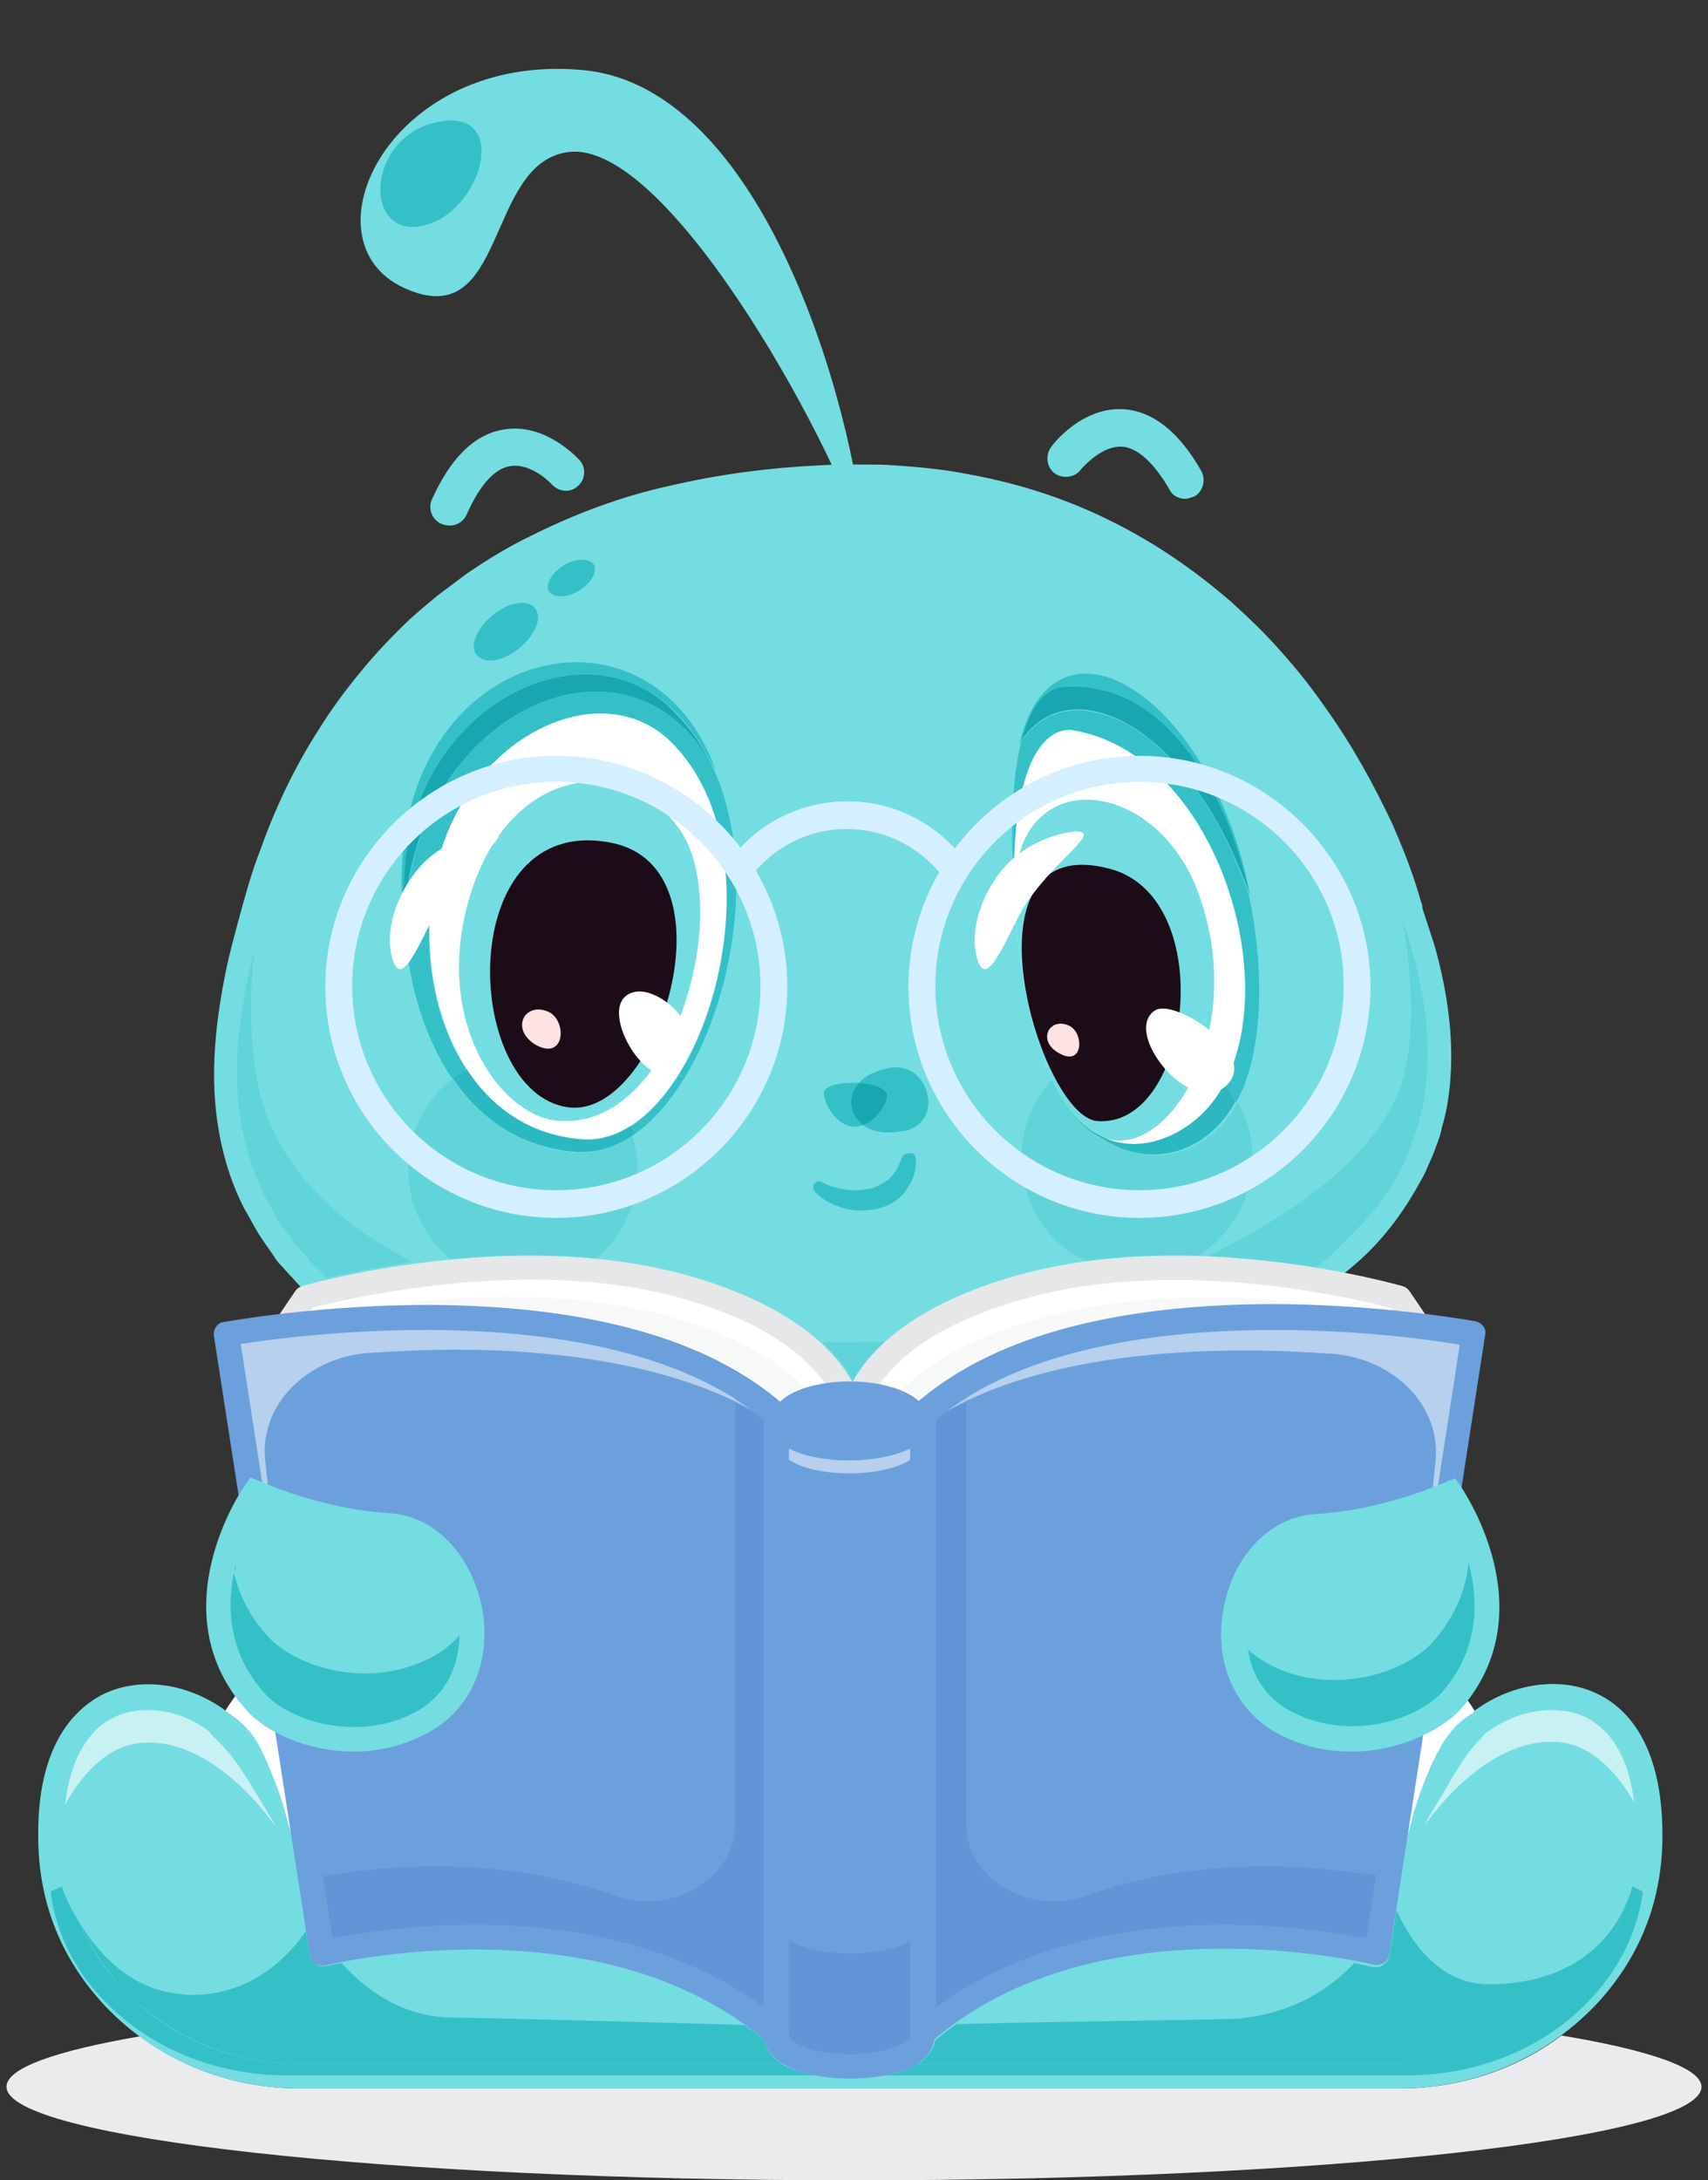 <?xml version="1.0" encoding="utf-8"?>
<!-- Generator: Adobe Illustrator 23.0.2, SVG Export Plug-In . SVG Version: 6.00 Build 0)  -->
<svg version="1.1" id="Layer_1" xmlns="http://www.w3.org/2000/svg" xmlns:xlink="http://www.w3.org/1999/xlink" x="0px" y="0px"
	 viewBox="0 0 210 268" style="enable-background:new 0 0 210 268;" xml:space="preserve">
<rect x="0" y="0" width="210" height="268" fill="#333333" stroke="none"/>
<style type="text/css">
	.st0{fill:#EAEBEC;}
	.st1{fill:#FCCACA;}
	.st2{fill:#390075;}
	.st3{fill:#FFFFFF;}
	.st4{fill:#74DDE2;}
	.st5{fill:#C7F1F3;}
	.st6{fill:#35C0C8;}
	.st7{fill:#61D4DA;}
	.st8{fill:#2CB8C1;}
	.st9{fill:#149FAB;}
	.st10{fill:#1C0C18;}
	.st11{fill:#18A6B1;}
	.st12{fill:#FFE3E3;}
	.st13{fill:#F7F8F8;}
	.st14{fill:#E6E7E8;}
	.st15{fill:#6CA0DC;}
	.st16{fill:#B6D0EE;}
	.st17{fill:#6195D7;}
	.st18{fill:#A3C2E8;}
	.st19{fill:#B0CAEB;}
	.st20{fill:#318BC3;}
	.st21{fill:#D4EFFF;}
</style>
<g>
	<path class="st0" d="M192,250.2c-5.6,4.2-12.6,6.5-19.8,6.5H36.8c-7.2,0-14.1-2.3-19.6-6.4c-10.4,1.8-16.4,3.9-16.4,6.2
		c0,6.3,46.6,11.5,104.2,11.5c57.5,0,104.2-5.1,104.2-11.5C209.2,254.2,202.8,252,192,250.2"/>
	<polyline class="st1" points="39.9,188.9 39.9,189 39.9,189 39.9,188.9 	"/>
	<polyline class="st2" points="40,189.2 39.8,189.2 39.6,189 39.7,188.8 39.9,188.9 39.9,188.8 39.9,188.9 40,188.9 40.1,188.9 
		40,188.9 40.1,189 40,189.2 	"/>
	<path class="st3" d="M61.1,214.2c0,0-21.1-24.2-33.6-3.6v23.5h155.9l-1.9-23.5c-12.5-20.6-33.6,3.6-33.6,3.6H61.1"/>
	<path class="st3" d="M30.5,208c-1,1-1.9,2-2.5,2.8c0.1,0.3,0.2,0.6,0.1,0.9c2.1,2.2,5.1,5.7,6.9,9.9c0,0,0-0.4,0-1l-1.5-9.7
		c-0.6-0.4-1.2-0.9-1.7-1.4c-0.2-0.2-0.3-0.3-0.5-0.5C31,208.7,30.7,208.4,30.5,208"/>
	<path class="st3" d="M178.8,208.5c-0.2,0.2-0.3,0.4-0.5,0.6c-0.1,0.1-0.2,0.2-0.3,0.4c-0.7,0.7-1.6,1.4-2.6,2l-1.6,10.1
		c1.9-4.2,4.8-7.6,6.9-9.8c0-0.3,0-0.5,0.1-0.8C180.3,210.2,179.6,209.3,178.8,208.5"/>
	<path class="st4" d="M202.7,225.7c0,8.5-3.3,14.8-7.4,19.3c-5.9,6.6-14.4,10.2-23.2,10.2H36.8c-8.8,0-17.4-3.6-23.3-10.2
		c-4.1-4.5-7.3-10.8-7.4-19.3c-0.1-22.7,19.2-19.3,24.5-9.9c2.4,4.3,5.4,11.6,5.4,11.6h136.8c0,0,3-7.3,5.4-11.6
		C183.5,206.5,202.9,203.1,202.7,225.7"/>
	<path class="st5" d="M18.2,210.2c-1.6,0-3.1,0.3-4.4,1c-3.3,1.7-5.3,5.4-5.9,10.8c1.3-2.4,4.3-7,8.9-7.7c0.5-0.1,1.1-0.1,1.6-0.1
		c5.8,0,11.6,4.9,15.4,10.2c0,0-2.5-7-6.4-11.6c-0.3,0.2-0.5,0.3-0.8,0.3c-0.3,0-0.6-0.1-0.9-0.3C23.3,211,20.7,210.2,18.2,210.2"/>
	<path class="st5" d="M190.7,210.2c-2.6,0-5.3,0.9-7.7,2.6c-0.3,0.2-0.6,0.3-0.9,0.3c-0.2,0-0.5-0.1-0.7-0.2
		c-3.7,4.7-6.2,11.4-6.2,11.4c3.8-5.3,9.6-10.2,15.4-10.2c0.5,0,1.1,0,1.6,0.1c4.4,0.7,7.3,4.9,8.7,7.3c-0.6-5.2-2.6-8.7-5.9-10.4
		C193.8,210.5,192.3,210.2,190.7,210.2"/>
	<path class="st4" d="M28,210.5c1.4,0.9,2.7,2.1,3.6,3.6c0.2,0.4,0.5,0.8,0.6,1.1c0.2,0.4,0.3,0.7,0.5,1.1c0.3,0.7,0.6,1.4,0.9,2.2
		c0.6,1.4,1.1,2.9,1.5,4.4c0.4,1.5,0.9,3,1.2,4.5c0,0.1-0.1,0.2-0.2,0.3c-0.1,0-0.2,0-0.2-0.1c-1.7-2.6-3.2-5.2-4.8-7.8
		c-0.4-0.7-0.8-1.3-1.2-1.9c-0.2-0.3-0.4-0.6-0.6-0.9c-0.2-0.3-0.4-0.6-0.6-0.8c-0.8-1.1-1.7-2-2.7-3l0,0c-0.6-0.6-0.6-1.6,0-2.2
		C26.5,210.2,27.4,210.2,28,210.5z"/>
	<path class="st4" d="M172.1,256.7H36.8c-9.4,0-18.3-3.9-24.4-10.7c-5.1-5.7-7.7-12.5-7.7-20.3c-0.1-10.9,4.2-15.4,7.7-17.3
		c4.4-2.3,10.3-1.7,15.1,1.7c0.7,0.5,0.9,1.4,0.4,2.1c-0.5,0.7-1.4,0.9-2.1,0.4c-3.8-2.7-8.5-3.3-11.9-1.5c-4,2.1-6.1,7.1-6.1,14.5
		c0,7,2.4,13.2,7,18.3c5.5,6.1,13.6,9.7,22.1,9.7h135.3c8.5,0,16.6-3.5,22.1-9.7c4.6-5.1,6.9-11.2,7-18.3c0-7.4-2.1-12.5-6.1-14.6
		c-3.5-1.8-8.2-1.1-12,1.6c-0.7,0.5-1.6,0.3-2.1-0.3c-0.5-0.7-0.3-1.6,0.3-2.1c4.7-3.4,10.7-4.2,15.2-1.9c3.6,1.8,7.8,6.3,7.8,17.3
		c0,7.8-2.6,14.6-7.7,20.3C190.4,252.8,181.5,256.7,172.1,256.7"/>
	<path class="st4" d="M172.7,227.3c0.3-1.5,0.7-2.9,1.1-4.4c0.4-1.4,0.9-2.9,1.5-4.3c0.3-0.7,0.5-1.4,0.9-2.1c0.2-0.3,0.3-0.7,0.5-1
		c0.1-0.2,0.2-0.3,0.3-0.5c0.1-0.2,0.2-0.4,0.3-0.6c0.9-1.5,2-2.7,3.4-3.6c0.7-0.5,1.7-0.3,2.1,0.4c0.4,0.6,0.3,1.4-0.2,1.9l0,0
		c-0.9,1-1.8,1.9-2.5,3c-0.1,0.1-0.2,0.3-0.3,0.4l-0.3,0.5c-0.2,0.3-0.4,0.6-0.6,0.9l-1.1,1.9c-1.5,2.5-3,5.1-4.7,7.6
		c-0.1,0.1-0.2,0.1-0.3,0.1L172.7,227.3z"/>
	<path class="st6" d="M10,236.7c1.1,2.6,2.7,5,4.7,7.3c5.5,6.1,13.6,9.7,22.1,9.7h59.4c-1.2-0.7-2-1.7-2.2-2.9
		c-0.8-0.7-1.6-1.3-2.5-1.9c-13.7-0.4-33.4-0.9-35.7-0.9c-6.4,0-10.9-3.5-13.8-6.7c-1.2,0.2-2,0.4-2,0.4c-0.1,0-0.3,0-0.4,0
		c-0.3,0-0.6-0.1-0.8-0.3c-0.4-0.2-0.6-0.6-0.7-1l-0.5-3c-1.8,2.6-6.3,7.8-13.9,7.8c-0.5,0-1,0-1.5-0.1
		C16.2,244.6,12.3,240.3,10,236.7 M199.9,234.1c-1.5,3.5-5.8,9.8-16.9,9.8c-6.6,0-10.1-6.4-11.3-9.1l-0.9,5.7
		c-0.1,0.4-0.3,0.8-0.7,1c-0.3,0.2-0.5,0.3-0.8,0.3c-0.1,0-0.3,0-0.4,0c-0.1,0-0.9-0.2-2.4-0.5c-2.9,3.1-7.4,6.1-14,6.8
		c-2,0.2-19.6,0.3-34.9,0.7c-0.9,0.6-1.8,1.3-2.6,2c-0.2,1.2-1.1,2.2-2.2,2.9h59.4c8.5,0,16.6-3.5,22.1-9.7
		C196.9,241,198.8,237.7,199.9,234.1"/>
	<path class="st6" d="M7.6,231.9c0,0-0.5,0.2-1.4,0.6c0.8,5.8,3.5,10.3,6.8,13.6c5.6,5.8,13.8,9,22.2,9h64.9c-1.5-0.3-2.9-0.8-4-1.4
		H36.8c-8.5,0-16.6-3.5-22.1-9.7c-2-2.2-3.6-4.6-4.7-7.3C8.3,234.1,7.6,231.9,7.6,231.9 M200.7,231.9c0,0-0.2,0.9-0.8,2.2
		c-1.1,3.6-3,6.9-5.7,9.9c-5.5,6.1-13.6,9.7-22.1,9.7h-59.4c-1.1,0.7-2.5,1.2-4,1.4H173c8.5,0,16.6-3.2,22.2-9
		c3.3-3.4,6-7.8,6.8-13.6C201.2,232.1,200.7,231.9,200.7,231.9"/>
	<path class="st4" d="M74.1,172.6c0,0-41.6-5.6-45.2-32.4c-3.6-26.8,11.5-80.8,74.8-82c63.4-1.2,77.6,66.8,71.2,84
		c-6.4,17.2-38.8,27.2-38.8,27.2S119.7,178.6,74.1,172.6"/>
	<path class="st7" d="M108.8,164.9c-2,0.1-4.2,0.1-6.4,0.1c-0.4,0-0.9,0-1.3,0c1.8,1.7,3,3.3,3.8,4.7
		C105.6,168.3,106.9,166.6,108.8,164.9 M31.4,115.5c-0.4,1.5-0.8,3-1,4.5c-1,4.9-1.5,9.7-1.2,14.3c0.3,4.6,1.5,9,3.4,12.8
		c0.5,0.9,1,1.9,1.5,2.8c0.6,0.9,1.2,1.7,1.8,2.5c0.3,0.4,0.6,0.8,1,1.2c0.3,0.4,0.7,0.8,1,1.1c0.3,0.4,0.6,0.8,1,1.1
		c0.4,0.4,0.7,0.7,1.1,1.1c0.1,0.1,0.2,0.2,0.2,0.2c2.4-0.6,6-1.3,10.5-2c-9.2-4.7-17.7-12.2-19.3-23.5
		C30.7,127.1,30.7,121.5,31.4,115.5 M172.3,112.3c1.7,9.2,1.5,17.1-0.2,21.5c-3.4,9.1-14.4,16.1-23.6,20.6c5,0.2,9.5,0.8,13.3,1.4
		c0.9-0.7,1.9-1.5,2.7-2.4c0.4-0.3,0.7-0.7,1.1-1c0.3-0.4,0.7-0.7,1-1.1c0.4-0.4,0.7-0.7,1.1-1.1c0.3-0.4,0.6-0.8,1-1.2
		c0.3-0.4,0.7-0.8,1-1.2c0.3-0.4,0.6-0.9,0.9-1.3c0.6-0.9,1.1-1.8,1.6-2.7c0.3-0.5,0.5-1,0.7-1.5c0.2-0.5,0.4-1,0.6-1.5
		c0.3-1,0.8-2,1-3.1c0.6-2.1,0.9-4.4,1-6.7c0.2-4.6-0.5-9.4-1.9-14.2c-0.3-1.2-0.7-2.4-1.1-3.6L172.3,112.3"/>
	<path class="st4" d="M82.7,172.3c0,0-1.5,0.2-4.4,0.4c-2.9,0.1-7.1,0.1-12.4-0.7c-5.3-0.8-11.7-2.6-18.3-6.1
		c-3.2-1.9-6.7-4-9.7-6.9c-0.4-0.3-0.8-0.7-1.1-1c-0.4-0.4-0.7-0.8-1.1-1.2c-0.4-0.4-0.7-0.8-1.1-1.2c-0.4-0.4-0.7-0.8-1-1.3
		c-0.6-0.9-1.3-1.8-1.9-2.8c-0.6-1-1.1-2-1.7-3c-2.1-4.1-3.3-8.9-3.6-13.8c-0.3-4.9,0.3-10,1.3-15c0.5-2.5,1.2-5,1.9-7.6
		c0.7-2.5,1.4-5.1,2.4-7.6c1.8-5.1,4.2-10.2,7.3-15c1.5-2.4,3.2-4.7,5.1-7c1.8-2.2,3.9-4.4,6-6.4c1.1-1,2.2-1.9,3.4-2.9
		c1.2-0.9,2.4-1.8,3.6-2.7c2.5-1.7,5.1-3.3,7.8-4.6c5.4-2.7,11.2-4.9,17.2-6.2c6-1.4,12.1-2.2,18.3-2.5l2.3-0.1l0.6,0
		c0.1,0,0.2,0,0.3,0l0.3,0l1.1,0c0.5,0,1,0,1.5,0c1,0,2,0,3.1,0.1c3.1,0.2,6.2,0.5,9.2,1.1c6.1,1.1,12,3,17.4,5.7
		c5.5,2.7,10.4,6.1,14.9,10c2.2,2,4.3,4,6.2,6.2c1.9,2.1,3.7,4.4,5.3,6.7c3.3,4.6,6,9.5,8.3,14.4c1.1,2.5,2.1,5,2.9,7.5
		c0.2,0.6,0.4,1.3,0.6,2c0.1,0.2,0.2,0.6,0.2,0.9l0.3,0.9c0.4,1.2,0.8,2.5,1.2,3.7c1.4,5,2.2,10.1,2,15c-0.1,2.5-0.4,4.9-1.1,7.2
		c-0.2,1.2-0.7,2.3-1.1,3.4c-0.2,0.5-0.5,1.1-0.7,1.6c-0.2,0.5-0.5,1.1-0.8,1.6c-2.2,4.1-5,7.7-8.2,10.4c-1.6,1.4-3.3,2.6-4.9,3.7
		c-1.7,1-3.3,2.1-5,2.9c-6.7,3.5-12.9,5.4-18,6.8c-1.3,0.3-2.5,0.6-3.7,0.9c-1.2,0.2-2.3,0.5-3.3,0.7c-1,0.2-1.9,0.4-2.8,0.6
		c-0.9,0.1-1.7,0.3-2.4,0.4c-2.8,0.5-4.3,0.7-4.3,0.7s1.5-0.3,4.3-1c0.7-0.2,1.5-0.3,2.3-0.5c0.8-0.2,1.8-0.5,2.8-0.7
		c1-0.3,2.1-0.6,3.2-0.9c1.1-0.4,2.3-0.7,3.6-1.1c5-1.6,11.1-3.8,17.3-7.5c1.6-0.9,3.1-2,4.7-3c1.5-1.2,3.1-2.3,4.5-3.8
		c0.4-0.3,0.7-0.7,1.1-1c0.3-0.4,0.7-0.7,1-1.1c0.4-0.4,0.7-0.7,1.1-1.1c0.3-0.4,0.6-0.8,1-1.2c0.3-0.4,0.7-0.8,1-1.2
		c0.3-0.4,0.6-0.9,0.9-1.3c0.6-0.9,1.1-1.8,1.6-2.7c0.3-0.5,0.5-1,0.7-1.5c0.2-0.5,0.4-1,0.6-1.5c0.3-1,0.8-2,1-3.1
		c0.6-2.1,0.9-4.4,1-6.7c0.2-4.6-0.5-9.4-1.9-14.2c-0.3-1.2-0.7-2.4-1.1-3.6l-0.3-1c-0.1-0.4-0.2-0.6-0.3-1
		c-0.1-0.6-0.3-1.2-0.5-1.8c-0.8-2.4-1.7-4.8-2.8-7.2c-2.2-4.8-4.8-9.5-8-14c-1.6-2.2-3.3-4.4-5.2-6.5c-1.8-2.1-3.9-4.1-6-6
		c-4.3-3.7-9-7.1-14.3-9.6c-5.2-2.5-10.9-4.4-16.7-5.4c-2.9-0.5-5.9-0.9-8.8-1c-1-0.1-2-0.1-3.1-0.1c-0.5,0-1,0-1.5,0l-1.1,0l-0.3,0
		l-0.2,0l-0.6,0l-2.3,0.1c-6,0.3-12,1.1-17.8,2.4c-5.8,1.3-11.4,3.4-16.6,6c-2.6,1.3-5.1,2.8-7.5,4.5c-1.2,0.8-2.3,1.7-3.5,2.6
		c-1.1,0.9-2.2,1.8-3.2,2.8c-2.1,1.9-4,4-5.8,6.1c-1.8,2.2-3.4,4.4-4.9,6.7c-2.9,4.6-5.2,9.5-7,14.5c-0.9,2.5-1.6,5-2.3,7.5
		c-0.7,2.5-1.3,5-1.8,7.4c-1,4.9-1.5,9.7-1.2,14.3c0.3,4.6,1.5,9,3.4,12.8c0.5,0.9,1,1.9,1.5,2.8c0.6,0.9,1.2,1.7,1.8,2.5
		c0.3,0.4,0.6,0.8,1,1.2c0.3,0.4,0.7,0.8,1,1.1c0.3,0.4,0.6,0.8,1,1.1c0.4,0.4,0.7,0.7,1.1,1.1c2.8,2.9,5.9,5.1,8.9,7.1
		c6.2,3.7,12.3,5.8,17.5,6.8c5.2,1.1,9.3,1.4,12.2,1.4C81.2,172.4,82.7,172.3,82.7,172.3"/>
	<path class="st7" d="M55.6,132.6c-3.4,2.7-5.5,6.8-5.4,11.4c0.1,4.4,2.1,8.2,5.2,10.8c3-0.3,6.3-0.5,9.7-0.5c2.7,0,5.4,0.1,8.2,0.4
		c3.2-2.7,5.2-6.7,5.1-11.2c0-1.4-0.3-2.8-0.7-4c-2,1.4-4.2,2.2-6.4,2.2c-0.2,0-0.5,0-0.7,0C64.2,141.1,59.1,137.6,55.6,132.6"/>
	<path class="st7" d="M129.4,132.6c-2.4,2.6-3.9,6.1-3.8,10c0.1,5.4,3.2,10.1,7.8,12.4c3.8-0.5,7.6-0.7,11.2-0.7c0.9,0,1.9,0,2.8,0
		c4-2.6,6.7-7.1,6.6-12.2c0-2.4-0.7-4.7-1.8-6.6c-2.3,4.2-6.1,6.5-10.1,6.5c-2.3,0-4.7-0.8-6.9-2.4c-0.2-0.1-0.5-0.3-0.7-0.4
		c-1-0.7-1.9-1.6-2.7-2.7c0-0.1-0.1-0.1-0.1-0.2C130.7,135.3,130,134.1,129.4,132.6"/>
	<path class="st6" d="M64.2,74.1c-1.1,0-2.4,0.5-3.6,1.5c-2,1.6-2.9,3.8-2,4.9c0.4,0.4,0.9,0.7,1.6,0.7c1.1,0,2.4-0.5,3.6-1.5
		c2-1.6,2.9-3.8,2-4.9C65.4,74.3,64.9,74.1,64.2,74.1"/>
	<path class="st6" d="M71.6,68.8c-0.7,0-1.5,0.2-2.3,0.7c-1.5,0.9-2.3,2.4-1.8,3.2c0.3,0.4,0.8,0.6,1.4,0.6c0.7,0,1.5-0.2,2.3-0.7
		c1.5-0.9,2.3-2.4,1.8-3.2C72.7,69,72.2,68.8,71.6,68.8"/>
	<path class="st6" d="M110.3,131.2c-0.2,0-0.3,0-0.5,0c-2,0.3-3.4,1-4.2,1.9c1.8,0.1,3.5,0.7,3.5,1.6c0,1-1.3,3-3,3.6
		c0.8,0.6,1.8,0.9,3.2,0.9c0.6,0,1.3-0.1,2-0.2C116,137.9,114.3,131.2,110.3,131.2"/>
	<path class="st6" d="M73.3,85C62,85,49.7,96.8,49.8,114.6c0,0,0,0,0,0c0.5,6.7,2.5,13.1,5.8,18c0.6-0.4,1.1-0.8,1.7-1.2
		c-4.1-6.3-5.5-15.1-3.9-23.4c2.2-12.4,11.9-20.2,20.4-20.2c3.1,0,6.1,1.1,8.6,3.4c12.6,12.2,6.3,40.2-4.9,47.3
		c0.1,0.3,0.3,0.7,0.4,1c10.5-7.3,16.9-31.3,9.3-46.1C83.7,87.5,78.6,85,73.3,85"/>
	<path class="st8" d="M57.4,131.4c-0.6,0.3-1.2,0.7-1.7,1.2c3.5,5.1,8.5,8.5,15.2,9c0.2,0,0.5,0,0.7,0c2.2,0,4.4-0.8,6.4-2.2
		c-0.1-0.3-0.2-0.7-0.4-1c-1.7,1.1-3.5,1.7-5.3,1.7c-0.2,0-0.4,0-0.6,0C65.3,139.6,60.5,136.3,57.4,131.4"/>
	<path class="st3" d="M82.4,91.1c-8.9-8.6-25.9-0.1-29,16.8c-2.7,14.7,3.7,31.1,18.2,32.1C86,141.1,97.1,105.4,82.4,91.1"/>
	<path class="st4" d="M72.9,96.1c-6.1,0-12.6,4.7-15.4,15c-4,14.9,4.1,25.7,10.6,26.6c0.5,0.1,1,0.1,1.5,0.1
		c13.5,0,20.4-25.8,14.2-35.5C81.1,98.2,77.1,96.1,72.9,96.1"/>
	<path class="st6" d="M132.5,87.3c-2.8,0-5.2,1.3-6.9,3.8c-1.2,4.6-1.4,11-0.9,17.8c-0.2-10.1,1.7-18.9,6.8-19.1
		c17.3,2.4,26.4,29.6,19,43.5c0.6,0.7,1.1,1.4,1.5,2.2c0.3-0.6,0.6-1.2,0.9-1.9c2.4-6,2.5-15.1,0.6-23.8
		C148.1,94.5,139.2,87.3,132.5,87.3"/>
	<path class="st8" d="M150.5,133.2c-0.5,0.9-1,1.8-1.7,2.5c-2,2.5-5.6,4.8-9.5,4.8c-1,0-2.1-0.2-3.2-0.6c-0.4-0.1-0.8-0.3-1.2-0.4
		c2.2,1.6,4.6,2.4,6.9,2.4c4,0,7.8-2.3,10.1-6.5C151.6,134.7,151.1,133.9,150.5,133.2"/>
	<path class="st3" d="M131.5,89.7c-10.3,0.4-7.8,36.4,0,46.6c5.8,7.6,14,3.7,17.4-0.6C159,123.1,149.9,92.3,131.5,89.7"/>
	<path class="st8" d="M131.6,136.5c0.8,1.1,1.7,2,2.7,2.7c0.2,0.2,0.5,0.3,0.7,0.4c-0.2-0.2-0.4-0.3-0.6-0.5
		C133.5,138.5,132.5,137.6,131.6,136.5"/>
	<path class="st9" d="M134.4,139.1c0.2,0.2,0.4,0.3,0.6,0.5c0.4,0.2,0.8,0.3,1.2,0.4C135.6,139.8,135,139.5,134.4,139.1"/>
	<path class="st4" d="M133.6,98.3c-4.3,0-8,2.9-8.7,8.8c-0.6,4.2,0.9,21.6,6.7,29.4c0.9,1.1,1.8,2,2.8,2.6c0.6,0.4,1.2,0.7,1.8,0.9
		c0.5,0.1,0.9,0.2,1.4,0.2c7.4,0,15.1-14.3,10.1-29.4C145.1,102.6,138.9,98.3,133.6,98.3"/>
	<path class="st10" d="M136.5,106.8c13.4,3.6,10,31.9-1.6,31C127.7,137.2,117.5,101.7,136.5,106.8z"/>
	<path class="st10" d="M75.2,103.6c-19.4-3.9-18.5,30.6-5.4,32.5C80.9,137.7,90.6,106.7,75.2,103.6z"/>
	<path class="st3" d="M78.2,121.9c2.9-0.5,9.1,4.5,5.5,9.2C80.1,135.9,72.4,122.8,78.2,121.9z"/>
	<path class="st3" d="M142,124.2c2.4-1.6,13.1,5.4,8.7,9.3C146.4,137.4,137.9,126.9,142,124.2z"/>
	<path class="st6" d="M70.9,81.4c-11.7,0-24,11.7-21.1,33.1c-0.2-3-0.2-6.1,0.2-9.1C51.5,91.7,62.1,82.9,72,82.9
		c3.9,0,7.7,1.4,10.8,4.4c1.8,1.7,3.2,3.8,4.4,6c0.3,0.5,0.5,0.9,0.8,1.4C84.8,85.7,77.9,81.4,70.9,81.4"/>
	<path class="st11" d="M72,82.9c-9.9,0-20.5,8.8-22.1,22.5c-0.3,3-0.4,6.1-0.2,9.1c0,0,0,0,0,0C49.7,96.8,62,85,73.3,85
		c5.3,0,10.4,2.6,13.8,8.3c-1.1-2.2-2.6-4.2-4.4-6C79.7,84.3,75.9,82.9,72,82.9"/>
	<path class="st6" d="M133.5,82.8c-3.7,0-6.8,2.7-8.2,8.8c0.1-0.2,0.2-0.4,0.3-0.6c1-3.9,2.7-6.4,5.3-6.6c0.4,0,0.7,0,1.1,0
		c11.3,0,18.7,12.3,21.6,25.4c0,0.1,0,0.1,0.1,0.2C150.6,93.6,140.8,82.8,133.5,82.8"/>
	<path class="st11" d="M132,84.4c-0.4,0-0.7,0-1.1,0c-2.6,0.2-4.3,2.7-5.3,6.6c1.7-2.5,4.1-3.8,6.9-3.8c6.7,0,15.6,7.3,21.1,22.6
		C150.7,96.7,143.3,84.4,132,84.4"/>
	<path class="st12" d="M67.5,124.4c-3-1.4-4.9,2.2-1.5,4.1C69.5,130.3,69.7,125.5,67.5,124.4z"/>
	<path class="st12" d="M131.5,126.1c-2.5-1.2-4.1,1.9-1.2,3.4C133.2,131.1,133.3,127,131.5,126.1z"/>
	<path class="st6" d="M104.8,133.1c-1.8,0-3.5,0.4-3.5,1.3c0,1.2,1.5,4,3.7,4.1c0,0,0.1,0,0.1,0c0.3,0,0.7-0.1,1-0.2
		c-1.7-1.3-2-3.5-0.5-5.2C105.3,133.1,105,133.1,104.8,133.1"/>
	<path class="st11" d="M105.6,133.1c-1.5,1.7-1.2,3.9,0.5,5.2c1.7-0.6,2.9-2.5,3-3.6C109.1,133.8,107.4,133.2,105.6,133.1"/>
	<path class="st4" d="M106.3,67.5c-0.5-13.1-11.1-56.9-34.8-58.9C47.9,6.5,37,29.6,49.7,35.4c12.7,5.8,9.9-15.3,20.1-16.7
		C82.6,16.9,104.2,57.9,106.3,67.5"/>
	<path class="st6" d="M55.4,14.8c-0.3,0-0.6,0-1,0.1c-8.8,1.2-10,13-3.6,13c0.3,0,0.5,0,0.8-0.1C58.6,26.8,62.6,14.8,55.4,14.8"/>
	<path class="st4" d="M146,61.3c-0.9,0.1-1.8-0.3-2.2-1.1c-1.3-2.3-3.5-5.2-5.9-5.3c-2.2-0.1-4.3,2-5,2.8c-0.7,1-2.2,1.2-3.2,0.5
		c-1-0.7-1.2-2.2-0.5-3.2c0.1-0.2,3.7-5,8.9-4.7c3.6,0.2,6.9,2.8,9.6,7.6c0.6,1.1,0.2,2.5-0.8,3.1C146.6,61.1,146.3,61.2,146,61.3z"
		/>
	<path class="st4" d="M55.3,64.6c0.9,0,1.7-0.5,2.1-1.4c1.1-2.5,2.9-5.5,5.3-5.9c2.2-0.4,4.5,1.5,5.2,2.3c0.9,0.9,2.3,1,3.2,0.1
		c0.9-0.8,1-2.3,0.1-3.2c-0.2-0.2-4.2-4.6-9.3-3.7c-3.6,0.6-6.5,3.5-8.8,8.6c-0.5,1.1,0,2.5,1.2,3C54.6,64.5,54.9,64.6,55.3,64.6z"
		/>
	<path class="st6" d="M111.6,141.8c-0.3,0-0.6,0.2-0.7,0.5l0,0c-0.4,1-0.8,1.9-1.5,2.5c-0.1,0.2-0.3,0.3-0.5,0.4
		c-0.2,0.2-0.4,0.2-0.6,0.4c-0.4,0.2-0.8,0.4-1.3,0.5c-0.6,0.1-1.2,0.2-1.8,0.2c-0.4,0-0.8,0-1.2-0.1c-1-0.1-2-0.4-3-0.9l0,0
		c-0.1,0-0.2-0.1-0.3-0.1c-0.2,0-0.4,0.1-0.5,0.2c-0.3,0.3-0.3,0.8,0,1.1c0.9,1,2.2,1.6,3.5,2c0.7,0.2,1.5,0.3,2.2,0.3
		c0.6,0,1.2-0.1,1.9-0.2c0.7-0.2,1.4-0.4,2-0.8c0.3-0.2,0.6-0.4,0.9-0.7c0.3-0.2,0.5-0.5,0.7-0.8c0.9-1.2,1.3-2.6,1.2-3.9
		c0-0.3-0.2-0.6-0.5-0.7C111.8,141.8,111.7,141.8,111.6,141.8"/>
	<path class="st3" d="M31.7,168.2l5.9-8.7c0,0,25.1-7.3,46.3-1.4c20.7,5.7,20.9,16.4,20.9,16.4v21H36.3L31.7,168.2"/>
	<path class="st2" d="M104.8,195.8H36.3c-0.1,0-0.2-0.1-0.2-0.2l-4.6-27.3l0-0.2l5.9-8.7l0.1-0.1c0.3-0.1,25.4-7.2,46.4-1.4
		c20.6,5.7,21.1,16.2,21.1,16.6v21C105.1,195.7,105,195.8,104.8,195.8 M36.5,195.3h68.1v-20.8c0-0.1-0.5-10.6-20.7-16.2
		c-20.4-5.6-44.6,0.9-46.1,1.4l-5.8,8.6L36.5,195.3"/>
	<path class="st3" d="M104.8,174.5v21H36.3l-4.6-27.3l3.8-5.5l2.2-3.2c0,0,25.1-7.3,46.3-1.4C104.6,163.8,104.8,174.5,104.8,174.5"
		/>
	<path class="st2" d="M104.8,195.8H36.3c-0.1,0-0.2-0.1-0.2-0.2l-4.6-27.3l0-0.2l5.9-8.7l0.1-0.1c0.3-0.1,25.4-7.2,46.4-1.4
		c20.6,5.7,21.1,16.2,21.1,16.6v0v21C105.1,195.7,105,195.8,104.8,195.8 M36.5,195.3h68.1v-20.8c0-0.2-0.6-10.6-20.7-16.2
		c-20.4-5.6-44.6,0.9-46.1,1.4l-5.8,8.6L36.5,195.3"/>
	<path class="st13" d="M62.3,159.4c-5.3,0-10.4,0.4-14.7,1c1.6-0.1,3.2-0.1,4.8-0.1c0.4,0,0.8,0,1.2,0c19,0.2,33.2,4.2,42.4,11.9
		c0.7-0.6,1.7-1.2,3-1.6c-3-3.1-8.3-6.5-17.5-9C75.2,160,68.6,159.4,62.3,159.4"/>
	<path class="st3" d="M178,168.2l-5.9-8.7c0,0-25.1-7.3-46.3-1.4c-20.7,5.7-20.9,16.4-20.9,16.4v21h68.6L178,168.2"/>
	<path class="st2" d="M173.4,195.8h-68.6c-0.1,0-0.2-0.1-0.2-0.2v-21c0-0.4,0.5-10.9,21.1-16.6c21.1-5.8,46.2,1.3,46.4,1.4l0.1,0.1
		l5.9,8.7l0,0.2l-4.6,27.3C173.6,195.7,173.5,195.8,173.4,195.8 M105.1,195.3h68.1l4.5-27l-5.8-8.6c-1.6-0.4-25.7-7-46.1-1.4
		c-20.2,5.6-20.7,16.1-20.7,16.2V195.3"/>
	<path class="st3" d="M178,168.2l-4.6,27.3h-68.6v-21c0,0,0.3-10.7,20.9-16.4c21.3-5.9,46.3,1.4,46.3,1.4l2,2.9L178,168.2"/>
	<path class="st2" d="M173.4,195.8h-68.6c-0.1,0-0.2-0.1-0.2-0.2v-21c0-0.4,0.5-10.9,21.1-16.6c21.1-5.8,46.2,1.3,46.4,1.4l0.1,0.1
		l5.9,8.7l0,0.2l-4.6,27.3C173.6,195.7,173.5,195.8,173.4,195.8 M105.1,195.3h68.1l4.5-27l-5.8-8.6c-1.6-0.4-25.7-7-46.1-1.4
		c-20.2,5.6-20.7,16.1-20.7,16.2V195.3"/>
	<path class="st13" d="M148.4,159.5c-6.4,0-13.2,0.6-19.6,2.3c-9.6,2.5-15,6-18,9.1c0.9,0.4,1.7,0.8,2.2,1.3
		c9.1-7.7,23.4-11.7,42.4-11.9c0.4,0,0.8,0,1.2,0c2.2,0,4.3,0.1,6.2,0.1C158.5,159.9,153.6,159.5,148.4,159.5"/>
	<path class="st3" d="M95.4,173.8c-21.3-18.6-67.6-9.8-67.6-9.8l11.8,76.2c0,0,34.5-8.8,55.8,9.8V173.8"/>
	<path class="st2" d="M95.4,250.2l-0.1-0.1c-21-18.3-55.3-9.9-55.6-9.8l-0.2,0l-0.1-0.2L27.6,164c0-0.1,0.1-0.2,0.2-0.3
		c0.1,0,11.8-2.2,25.9-2.1c13,0.1,30.9,2.3,42,11.9l0.1,0.2V250L95.4,250.2L95.4,250.2 M58.6,237.9c0.3,0,0.6,0,1,0
		c10.2,0.1,24.6,2.2,35.7,11.6v-75.6c-20.3-17.6-63.7-10.3-67.1-9.7l11.7,75.8C41.2,239.5,48.9,237.9,58.6,237.9"/>
	<path class="st3" d="M95.4,173.8c-21.3-18.6-67.6-9.8-67.6-9.8l11.8,76.2c0,0,34.5-8.8,55.8,9.8V173.8"/>
	<path class="st2" d="M95.4,250.2l-0.1-0.1c-21-18.3-55.3-9.9-55.6-9.8l-0.2,0l-0.1-0.2L27.6,164c0-0.1,0.1-0.2,0.2-0.3
		c0.1,0,11.8-2.2,25.9-2.1c13,0.1,30.9,2.3,42,11.9l0.1,0.2V250L95.4,250.2L95.4,250.2 M58.6,237.9c0.3,0,0.6,0,1,0
		c10.2,0.1,24.6,2.2,35.7,11.6v-75.6c-20.3-17.6-63.7-10.3-67.1-9.7l11.7,75.8C41.2,239.5,48.9,237.9,58.6,237.9"/>
	<path class="st14" d="M104.8,197.1H36.3c-0.7,0-1.4-0.5-1.5-1.3l-4.6-27.3c-0.1-0.4,0-0.8,0.2-1.1l5.9-8.7c0.2-0.3,0.5-0.5,0.8-0.6
		c1-0.3,25.7-7.3,47.2-1.4c21.5,6,22,17.4,22,17.8v21.1C106.4,196.4,105.7,197.1,104.8,197.1 M37.6,194h65.7v-19.5
		c0-0.4-1-9.8-19.8-15c-18.9-5.2-41.3,0.3-45,1.2l-5.3,7.8L37.6,194"/>
	<path class="st14" d="M173.4,197.1h-68.6c-0.8,0-1.5-0.7-1.5-1.5v-21c0-0.5,0.5-11.9,22-17.9c21.4-5.9,46.1,1.1,47.2,1.4
		c0.3,0.1,0.6,0.3,0.8,0.6l5.9,8.7c0.2,0.3,0.3,0.7,0.2,1.1l-4.6,27.3C174.8,196.5,174.1,197.1,173.4,197.1 M106.4,194h65.7
		l4.3-25.4l-5.3-7.8c-3.7-1-26-6.5-45-1.2c-18.8,5.2-19.8,14.5-19.8,15V194"/>
	<path class="st15" d="M95.4,173.8V250c-21.3-18.6-55.8-9.8-55.8-9.8l-3.2-20.5l-5.9-29.8l-2.7-25.9
		C27.8,163.9,74.1,155.2,95.4,173.8"/>
	<path class="st16" d="M52.4,163.4c-10.5,0-19.4,1.2-22.8,1.8l2.9,18.7c0.2,0.1,0.4,0.1,0.6,0.2l-0.5-4.6c-0.7-6.7,5-12.6,12.7-13.2
		c3.2-0.2,6.9-0.4,10.7-0.4c11.1,0,24.1,1.4,34.5,6.4v-0.4C79.8,165.2,64.9,163.4,52.4,163.4"/>
	<path class="st17" d="M90.4,172.4v51.8c0,5.4-5.1,9.5-10.8,9.5c-1.3,0-2.6-0.2-3.9-0.7c-8-2.8-15.6-3.6-22.1-3.6
		c-5.5,0-10.3,0.6-13.9,1.2l1.2,7.7c2.9-0.6,9.5-1.7,17.7-1.7c0.3,0,0.7,0,1,0c13.8,0.2,25.6,3.7,34.4,10.2v-72.3
		c-0.3-0.3-0.7-0.6-1.1-0.8C92,173.2,91.2,172.8,90.4,172.4"/>
	<path class="st18" d="M90.4,171.9v0.4c0.8,0.4,1.6,0.8,2.4,1.2C92,173,91.2,172.5,90.4,171.9"/>
	<path class="st15" d="M113.5,173.8c21.3-18.6,67.6-9.8,67.6-9.8l-11.8,76.2c0,0-34.5-8.8-55.8,9.8V173.8"/>
	<path class="st15" d="M95.4,251.5c-0.4,0-0.7-0.1-1-0.4c-20.5-17.8-54.1-9.6-54.4-9.5c-0.4,0.1-0.9,0-1.2-0.2
		c-0.4-0.2-0.6-0.6-0.7-1l-11.8-76.2c-0.1-0.8,0.4-1.6,1.2-1.7c0.1,0,11.9-2.2,26.1-2.1c19.3,0.2,33.7,4.3,42.8,12.3
		c0.3,0.3,0.5,0.7,0.5,1.2V250c0,0.6-0.4,1.1-0.9,1.4C95.8,251.5,95.6,251.5,95.4,251.5 M58.5,236.6c0.3,0,0.7,0,1,0
		c13.8,0.2,25.6,3.7,34.4,10.2v-72.3C75.3,159,37.4,164,29.5,165.2l11.3,73.1C43.8,237.7,50.4,236.6,58.5,236.6"/>
	<path class="st15" d="M113.5,173.8V250c0,5.3-18.1,5.3-18.1,0v-76.2C95.4,179.4,113.5,179.4,113.5,173.8"/>
	<path class="st16" d="M112,178c-2,1-4.8,1.5-7.5,1.5c-2.7,0-5.5-0.5-7.5-1.5v1.4c1.7,1.2,4.6,1.7,7.5,1.7c2.9,0,5.8-0.6,7.5-1.7
		V178"/>
	<path class="st17" d="M112,238.5c-1.7,1.1-4.6,1.6-7.5,1.6c-2.9,0-5.8-0.5-7.5-1.6V250c0,1.2,3.1,2.5,7.5,2.5
		c4.4,0,7.5-1.3,7.5-2.5V238.5"/>
	<path class="st15" d="M104.5,255.5c-4.9,0-10.6-1.5-10.6-5.5v-76.2c0-0.8,0.7-1.5,1.5-1.5c0.8,0,1.5,0.7,1.5,1.5
		c0,1.3,3,2.7,7.5,2.7c4.5,0,7.5-1.4,7.5-2.7c0-0.8,0.7-1.5,1.5-1.5s1.5,0.7,1.5,1.5V250C115.1,254.1,109.3,255.5,104.5,255.5
		 M96.9,178V250c0,1.2,3.1,2.5,7.5,2.5c4.4,0,7.5-1.3,7.5-2.5V178c-2,1-4.8,1.5-7.5,1.5C101.7,179.5,99,179.1,96.9,178"/>
	<path class="st15" d="M113.8,173.9c0-2.2-4.2-4.1-9.3-4.1c-5.1,0-9.3,1.8-9.3,4.1c0,2.2,4.2,4.1,9.3,4.1
		C109.6,178,113.8,176.2,113.8,173.9"/>
	<path class="st17" d="M118.8,172.3c-0.9,0.4-1.8,0.9-2.7,1.4c-0.4,0.3-0.7,0.6-1.1,0.8v72.3c8.8-6.5,20.6-10,34.4-10.2
		c0.3,0,0.7,0,1,0c8.1,0,14.7,1.1,17.6,1.7l1.2-7.8c-3.6-0.5-8.3-1.1-13.6-1.1c-6.5,0-14.1,0.8-22.1,3.6c-1.3,0.5-2.6,0.7-3.9,0.7
		c-5.7,0-10.8-4-10.8-9.5V172.3"/>
	<path class="st16" d="M156.6,163.4c-12.5,0-27.2,1.7-37.8,8.3v0.5c10.3-4.9,23.2-6.2,34.3-6.2c3.9,0,7.5,0.2,10.7,0.4
		c7.7,0.6,13.4,6.5,12.7,13.2l-0.5,4.9c0.2-0.1,0.4-0.1,0.6-0.2l2.9-19C176,164.7,167.1,163.4,156.6,163.4"/>
	<path class="st19" d="M118.8,171.8c-0.9,0.6-1.8,1.2-2.7,1.8c0.9-0.5,1.8-0.9,2.7-1.4V171.8"/>
	<path class="st15" d="M113.5,251.5c-0.2,0-0.4,0-0.6-0.1c-0.5-0.2-0.9-0.8-0.9-1.4v-76.2c0-0.4,0.2-0.9,0.5-1.2
		c9.1-8,23.5-12.1,42.8-12.3c14.2-0.1,26,2.1,26.1,2.1c0.8,0.2,1.4,0.9,1.2,1.7l-11.8,76.2c-0.1,0.4-0.3,0.8-0.7,1
		c-0.4,0.2-0.8,0.3-1.2,0.2c-0.3-0.1-34-8.3-54.4,9.5C114.2,251.4,113.9,251.5,113.5,251.5 M115.1,174.5v72.3
		c8.8-6.5,20.6-10,34.4-10.2c8.6-0.1,15.6,1.1,18.7,1.7l11.3-73.1C171.5,164,133.7,159,115.1,174.5"/>
	<path class="st4" d="M178.3,183.5c0,0-7.5,3.5-16.4,4c-10.2,0.6-14.9,18.7-3.7,24.4c7.7,3.9,16.7,1.1,20.1-2.8
		C188.4,197.6,178.3,183.5,178.3,183.5"/>
	<path class="st4" d="M182.7,199.3c-0.4-3.6-1.6-6.7-2.7-8.9c-0.8-1.7-2.8-2.5-4.6-1.8c-3,1.1-8,2.6-13.5,2.9
		c-5.4,0.3-9.3,5.6-10,11.3c-1-7,3.4-14.9,10-15.3c8.9-0.5,16.4-4,16.4-4S183.6,190.9,182.7,199.3"/>
	<path class="st4" d="M179.4,207.7C179.4,207.7,179.4,207.7,179.4,207.7C179.4,207.7,179.4,207.7,179.4,207.7 M179.4,207.6
		C179.4,207.6,179.4,207.7,179.4,207.6C179.4,207.7,179.4,207.6,179.4,207.6 M179.4,207.6C179.4,207.6,179.4,207.6,179.4,207.6
		C179.4,207.6,179.4,207.6,179.4,207.6 M179.5,207.6C179.5,207.6,179.4,207.6,179.5,207.6C179.4,207.6,179.5,207.6,179.5,207.6
		 M179.5,207.6C179.5,207.6,179.5,207.6,179.5,207.6C179.5,207.6,179.5,207.6,179.5,207.6 M181.5,204c-0.5,1.2-1.2,2.4-2,3.5
		C180.3,206.4,181,205.2,181.5,204 M181.5,204C181.5,204,181.5,204,181.5,204C181.5,204,181.5,204,181.5,204 M181.5,204
		C181.5,204,181.5,204,181.5,204C181.5,204,181.5,204,181.5,204 M181.5,204C181.5,204,181.5,204,181.5,204
		C181.5,204,181.5,204,181.5,204 M181.5,203.9C181.5,203.9,181.5,203.9,181.5,203.9C181.5,203.9,181.5,203.9,181.5,203.9
		 M181.5,203.9C181.5,203.9,181.5,203.9,181.5,203.9C181.5,203.9,181.5,203.9,181.5,203.9 M181.5,203.9
		C181.5,203.9,181.5,203.9,181.5,203.9C181.5,203.9,181.5,203.9,181.5,203.9 M181.5,203.9C181.5,203.9,181.5,203.9,181.5,203.9
		C181.5,203.9,181.5,203.9,181.5,203.9 M181.5,203.9C181.5,203.9,181.5,203.9,181.5,203.9C181.5,203.9,181.5,203.9,181.5,203.9
		 M181.5,203.8C181.5,203.8,181.5,203.8,181.5,203.8C181.5,203.8,181.5,203.8,181.5,203.8 M181.6,203.8
		C181.6,203.8,181.6,203.8,181.6,203.8C181.6,203.8,181.6,203.8,181.6,203.8 M181.6,203.8L181.6,203.8
		C181.6,203.8,181.6,203.8,181.6,203.8 M181.6,203.7C181.6,203.7,181.6,203.7,181.6,203.7L181.6,203.7 M182.5,200.2L182.5,200.2
		L182.5,200.2 M182.6,200.1C182.6,200.1,182.6,200.1,182.6,200.1C182.6,200.1,182.6,200.1,182.6,200.1 M182.6,200.1
		C182.6,200.1,182.6,200.1,182.6,200.1C182.6,200.1,182.6,200.1,182.6,200.1 M182.6,200.1C182.6,200.1,182.6,200.1,182.6,200.1
		C182.6,200.1,182.6,200.1,182.6,200.1 M182.6,200C182.6,200,182.6,200.1,182.6,200C182.6,200.1,182.6,200,182.6,200 M182.6,200
		C182.6,200,182.6,200,182.6,200C182.6,200,182.6,200,182.6,200 M180.6,187.8c1.3,3.1,2.6,7.5,2,12.2
		C183.3,195.3,182,190.9,180.6,187.8"/>
	<path class="st4" d="M177.9,209.4c-0.7,0.7-1.6,1.4-2.6,2l0,0C176.4,210.8,177.2,210.1,177.9,209.4"/>
	<path class="st20" d="M175.3,211.4c-0.3,0.2-0.5,0.3-0.8,0.4C174.8,211.7,175.1,211.5,175.3,211.4L175.3,211.4"/>
	<path class="st6" d="M180.5,187.6C180.5,187.6,180.5,187.6,180.5,187.6c1.3,3,2.6,7.2,2.1,11.7c-0.3-2.9-1.2-5.5-2-7.5
		c-0.3,3.3-1.5,6.7-4.4,10c-2.3,2.6-7,4.7-12.1,4.7c-2.6,0-5.4-0.5-8-1.9c-1.7-0.9-3-2-4-3.3c-0.1,0.5-0.2,1-0.3,1.5
		c-0.1-0.7-0.1-1.4-0.1-2.1c0,0,0,0,0,0c0,4.4,1.9,8.9,6.5,11.2c2.6,1.3,5.4,1.9,8,1.9c3.1,0,6-0.8,8.4-1.9c0.3-0.1,0.6-0.3,0.8-0.4
		c1-0.6,1.9-1.3,2.6-2c0.1-0.1,0.2-0.2,0.3-0.4c0.4-0.5,0.8-0.9,1.1-1.4c0,0,0,0,0,0c0,0,0,0,0,0c0,0,0,0,0,0c0,0,0,0,0,0
		c0,0,0,0,0,0c0,0,0,0,0,0c0,0,0,0,0,0c0,0,0,0,0,0c0,0,0,0,0,0c0,0,0,0,0,0c0.8-1.2,1.5-2.4,2-3.5c0,0,0,0,0,0c0,0,0,0,0,0
		c0,0,0,0,0,0c0,0,0,0,0,0c0,0,0,0,0,0c0,0,0,0,0,0c0,0,0,0,0,0c0,0,0,0,0,0c0,0,0,0,0,0c0,0,0,0,0,0c0,0,0,0,0,0c0,0,0,0,0,0
		c0,0,0,0,0,0c0,0,0,0,0,0c0,0,0,0,0,0c0,0,0,0,0,0c0,0,0,0,0,0c0,0,0,0,0,0c0,0,0,0,0,0c0,0,0,0,0,0c0,0,0,0,0,0l0,0c0,0,0,0,0,0
		c0,0,0,0,0,0c0.5-1.2,0.8-2.4,1-3.6l0,0c0,0,0,0,0,0c0,0,0,0,0,0c0,0,0,0,0,0c0,0,0,0,0,0c0,0,0,0,0,0c0,0,0,0,0,0c0,0,0,0,0,0
		c0,0,0,0,0,0c0,0,0,0,0,0c0,0,0,0,0,0c0,0,0,0,0,0c0.7-4.7-0.6-9.1-2-12.2C180.6,187.7,180.6,187.7,180.5,187.6"/>
	<path class="st6" d="M151.7,200.7c0,0.7,0,1.4,0.1,2.1c0.1-0.5,0.2-1,0.3-1.5C151.9,201.1,151.8,200.9,151.7,200.7 M180.5,187.6
		c0.2,1.3,0.2,2.7,0.1,4.2c0.9,2,1.7,4.6,2,7.5C183.1,194.8,181.9,190.6,180.5,187.6"/>
	<path class="st4" d="M166.1,215.3c-2.8,0-5.8-0.6-8.6-2c-5.7-2.9-8.4-9.1-7-15.9c1.3-6.5,5.9-11,11.3-11.3
		c8.5-0.5,15.8-3.9,15.9-3.9l1.2-0.5l0.7,1c0.1,0.2,10.7,15.3-0.1,27.5C177,212.8,171.9,215.3,166.1,215.3z M177.7,185.4
		c-2.5,1-8.7,3.2-15.7,3.6c-4.6,0.3-7.6,4.8-8.4,8.9c-0.9,4.3,0,9.9,5.4,12.6c7.2,3.6,15.3,0.8,18.3-2.5
		C184.9,199.3,179.7,188.7,177.7,185.4z"/>
	<path class="st4" d="M31.3,183.5c0,0,7.5,3.5,16.4,4c10.2,0.6,14.9,18.7,3.7,24.4c-7.7,3.9-16.7,1.1-20.1-2.8
		C21.2,197.6,31.3,183.5,31.3,183.5"/>
	<path class="st4" d="M57.8,202.8c-0.8-5.7-4.6-10.9-10-11.2c-3.7-0.2-7.2-0.9-10-1.7c-4.4-1.2-8.9,1.3-10.1,5.7
		c-0.3,1.2-0.6,2.4-0.7,3.8c-0.9-8.5,4.4-15.9,4.4-15.9s7.5,3.5,16.4,4C54.4,187.9,58.8,195.8,57.8,202.8"/>
	<path class="st4" d="M29.9,207.2L29.9,207.2C29.9,207.2,29.9,207.2,29.9,207.2 M29.9,207.2L29.9,207.2L29.9,207.2 M29.9,207.2
		L29.9,207.2L29.9,207.2 M29.8,207.2C29.8,207.2,29.8,207.2,29.8,207.2C29.8,207.2,29.8,207.2,29.8,207.2 M29.8,207.2
		C29.8,207.2,29.8,207.2,29.8,207.2C29.8,207.2,29.8,207.2,29.8,207.2 M29.8,207.1C29.8,207.1,29.8,207.1,29.8,207.1
		C29.8,207.1,29.8,207.1,29.8,207.1 M29.8,207.1C29.8,207.1,29.8,207.1,29.8,207.1C29.8,207.1,29.8,207.1,29.8,207.1 M29.8,207.1
		C29.8,207.1,29.8,207.1,29.8,207.1C29.8,207.1,29.8,207.1,29.8,207.1 M29.8,207.1C29.8,207.1,29.8,207.1,29.8,207.1
		C29.8,207.1,29.8,207.1,29.8,207.1 M29.7,207C29.8,207,29.8,207,29.7,207C29.8,207,29.8,207,29.7,207 M29.7,207
		C29.7,207,29.7,207,29.7,207C29.7,207,29.7,207,29.7,207 M28.6,205.1c0.3,0.6,0.7,1.3,1.1,1.9C29.3,206.3,28.9,205.7,28.6,205.1
		 M28.6,205.1C28.6,205.1,28.6,205.1,28.6,205.1C28.6,205.1,28.6,205.1,28.6,205.1 M28.6,205C28.6,205,28.6,205,28.6,205
		C28.6,205,28.6,205,28.6,205 M28.6,205C28.6,205,28.6,205,28.6,205C28.6,205,28.6,205,28.6,205 M28.5,204.9
		C28.6,205,28.6,205,28.5,204.9C28.6,205,28.6,205,28.5,204.9 M28.5,204.9C28.5,204.9,28.5,204.9,28.5,204.9
		C28.5,204.9,28.5,204.9,28.5,204.9 M28.5,204.9C28.5,204.9,28.5,204.9,28.5,204.9C28.5,204.9,28.5,204.9,28.5,204.9 M28.5,204.9
		C28.5,204.9,28.5,204.9,28.5,204.9C28.5,204.9,28.5,204.9,28.5,204.9 M28.5,204.9C28.5,204.9,28.5,204.9,28.5,204.9
		C28.5,204.9,28.5,204.9,28.5,204.9 M28.5,204.8C28.5,204.8,28.5,204.8,28.5,204.8C28.5,204.8,28.5,204.8,28.5,204.8 M28.5,204.8
		C28.5,204.8,28.5,204.8,28.5,204.8C28.5,204.8,28.5,204.8,28.5,204.8 M28.5,204.8C28.5,204.8,28.5,204.8,28.5,204.8
		C28.5,204.8,28.5,204.8,28.5,204.8 M28.5,204.8C28.5,204.8,28.5,204.8,28.5,204.8C28.5,204.8,28.5,204.8,28.5,204.8 M28.5,204.7
		C28.5,204.7,28.5,204.7,28.5,204.7C28.5,204.7,28.5,204.7,28.5,204.7 M28.4,204.7C28.4,204.7,28.4,204.7,28.4,204.7
		C28.4,204.7,28.4,204.7,28.4,204.7 M28.4,204.7C28.4,204.7,28.4,204.7,28.4,204.7C28.4,204.7,28.4,204.7,28.4,204.7 M28.4,204.7
		C28.4,204.7,28.4,204.7,28.4,204.7C28.4,204.7,28.4,204.7,28.4,204.7 M28.4,204.7C28.4,204.7,28.4,204.7,28.4,204.7
		C28.4,204.7,28.4,204.7,28.4,204.7 M28.4,204.6C28.4,204.6,28.4,204.6,28.4,204.6C28.4,204.6,28.4,204.6,28.4,204.6 M28.4,204.6
		C28.4,204.6,28.4,204.6,28.4,204.6C28.4,204.6,28.4,204.6,28.4,204.6 M28.4,204.6C28.4,204.6,28.4,204.6,28.4,204.6
		C28.4,204.6,28.4,204.6,28.4,204.6 M28.4,204.6C28.4,204.6,28.4,204.6,28.4,204.6L28.4,204.6 M28.3,204.5L28.3,204.5
		C28.3,204.5,28.3,204.5,28.3,204.5 M27.4,201.8C27.4,201.8,27.4,201.8,27.4,201.8C27.4,201.8,27.4,201.8,27.4,201.8 M27.4,201.8
		C27.4,201.8,27.4,201.8,27.4,201.8C27.4,201.8,27.4,201.8,27.4,201.8 M27.4,201.8C27.4,201.8,27.4,201.8,27.4,201.8
		C27.4,201.8,27.4,201.8,27.4,201.8 M27.4,201.8C27.4,201.8,27.4,201.8,27.4,201.8C27.4,201.8,27.4,201.8,27.4,201.8 M27.4,201.8
		C27.4,201.8,27.4,201.8,27.4,201.8C27.4,201.8,27.4,201.8,27.4,201.8 M27.4,201.7C27.4,201.7,27.4,201.7,27.4,201.7
		C27.4,201.7,27.4,201.7,27.4,201.7 M27.4,201.7C27.4,201.7,27.4,201.7,27.4,201.7C27.4,201.7,27.4,201.7,27.4,201.7 M27.4,201.7
		C27.4,201.7,27.4,201.7,27.4,201.7C27.4,201.7,27.4,201.7,27.4,201.7 M27.3,201.6C27.4,201.7,27.4,201.7,27.3,201.6
		C27.4,201.7,27.4,201.7,27.3,201.6 M29,187.6c-1.5,3.5-3,8.7-1.7,14C26,196.3,27.5,191.1,29,187.6C29,187.6,29,187.6,29,187.6"/>
	<path class="st4" d="M31.8,209.6c0.5,0.5,1.1,0.9,1.7,1.4v0C32.9,210.5,32.3,210,31.8,209.6"/>
	<path class="st20" d="M33.5,210.9L33.5,210.9c0.1,0,0.1,0.1,0.2,0.1C33.6,211,33.6,211,33.5,210.9"/>
	<path class="st6" d="M29,187.6c-1.5,3.5-3,8.7-1.7,14l0,0c0,0,0,0,0,0c0,0,0,0,0,0c0,0,0,0,0,0c0,0,0,0,0,0c0,0,0,0,0,0
		c0,0,0,0,0,0c0,0,0,0,0,0c0,0,0,0,0,0c0,0,0,0,0,0c0,0,0,0,0,0c0,0,0,0,0,0c0,0,0,0,0,0c0,0,0,0,0,0c0,0,0,0,0,0c0,0,0,0,0,0
		c0,0,0,0,0,0c0,0,0,0,0,0c0.2,0.9,0.5,1.8,0.9,2.7c0,0,0,0,0,0c0,0,0,0,0,0l0,0c0,0,0,0,0,0c0,0,0,0,0,0c0,0,0,0,0,0c0,0,0,0,0,0
		c0,0,0,0,0,0c0,0,0,0,0,0c0,0,0,0,0,0c0,0,0,0,0,0c0,0,0,0,0,0c0,0,0,0,0,0c0,0,0,0,0,0c0,0,0,0,0,0c0,0,0,0,0,0c0,0,0,0,0,0
		c0,0,0,0,0,0c0,0,0,0,0,0c0,0,0,0,0,0c0,0,0,0,0,0c0,0,0,0,0,0c0,0,0,0,0,0c0,0,0,0,0,0c0,0,0,0,0,0c0,0,0,0,0,0c0,0,0,0,0,0
		c0,0,0,0,0,0c0,0,0,0,0,0c0,0,0,0,0,0c0,0,0,0,0,0c0,0,0,0,0,0c0,0,0,0,0,0c0,0,0,0,0,0c0,0,0,0,0,0c0,0,0,0,0,0c0,0,0,0,0,0
		c0,0,0,0,0,0c0,0,0,0,0,0c0,0,0,0,0,0c0,0,0,0,0,0.1l0,0c0,0,0,0,0,0c0,0,0,0,0,0c0.3,0.6,0.7,1.3,1.1,1.9c0,0,0,0,0,0
		c0,0,0,0,0,0.1c0,0,0,0,0,0c0,0,0,0,0,0c0,0,0,0,0,0c0,0,0,0,0,0c0,0,0,0,0,0c0,0,0,0,0,0c0,0,0,0,0,0c0,0,0,0,0,0c0,0,0,0,0,0
		c0,0,0,0,0,0c0,0,0,0,0,0c0,0,0,0,0,0c0,0,0,0,0,0c0,0,0,0,0,0c0,0,0,0,0,0l0,0c0,0,0,0,0,0l0,0c0,0,0,0,0,0c0,0,0,0,0,0
		c0.4,0.6,0.9,1.2,1.4,1.8c0.2,0.2,0.3,0.3,0.5,0.5c0.5,0.5,1.1,0.9,1.7,1.4c0.1,0,0.1,0.1,0.2,0.1c2.5,1.6,6,2.7,9.7,2.7
		c2.6,0,5.4-0.5,8-1.9c3.9-1.9,5.8-5.4,6.4-9c-0.1-0.5-0.2-1-0.3-1.5c-1,1.3-2.3,2.4-4,3.3c-2.6,1.3-5.4,1.9-8,1.9
		c-5.1,0-9.8-2.1-12.1-4.7c-2.6-2.9-3.8-6-4.3-9c-0.6,0.8-1.1,1.8-1.4,2.8c-0.3,1.2-0.6,2.4-0.7,3.8C26.4,194.9,27.7,190.6,29,187.6
		C29,187.6,29,187.6,29,187.6"/>
	<path class="st6" d="M57.9,200.7c-0.1,0.2-0.3,0.4-0.4,0.6c0.1,0.5,0.2,1,0.3,1.5C57.9,202.1,57.9,201.4,57.9,200.7 M29,187.6
		c-1.3,3-2.6,7.2-2.1,11.8c0.1-1.3,0.4-2.6,0.7-3.8c0.3-1.1,0.8-2,1.4-2.8C28.8,191,28.8,189.3,29,187.6"/>
	<path class="st4" d="M43.5,215.3c-5.7,0-10.9-2.4-13.3-5.2c-10.8-12.2-0.2-27.4-0.1-27.5l0.7-1l1.2,0.5c0.1,0,7.4,3.4,15.9,3.9
		c5.4,0.3,9.9,4.9,11.3,11.3c1.4,6.8-1.3,13.1-7,15.9C49.3,214.7,46.3,215.3,43.5,215.3z M31.9,185.4c-2,3.3-7.2,13.9,0.6,22.7
		c2.9,3.3,11.1,6.1,18.3,2.5c5.3-2.7,6.3-8.3,5.4-12.6c-0.9-4.1-3.9-8.6-8.4-8.9C40.6,188.6,34.5,186.4,31.9,185.4z"/>
	<path class="st21" d="M68.4,149.7c-15.7,0-28.4-12.8-28.4-28.4s12.8-28.4,28.4-28.4c15.7,0,28.4,12.8,28.4,28.4
		S84,149.7,68.4,149.7z M68.4,96.1c-13.9,0-25.1,11.3-25.1,25.1c0,13.9,11.3,25.1,25.1,25.1c13.9,0,25.1-11.3,25.1-25.1
		C93.5,107.4,82.2,96.1,68.4,96.1z"/>
	<path class="st21" d="M140.1,149.7c-15.7,0-28.4-12.8-28.4-28.4s12.8-28.4,28.4-28.4s28.4,12.8,28.4,28.4S155.8,149.7,140.1,149.7z
		 M140.1,96.1c-13.9,0-25.1,11.3-25.1,25.1c0,13.9,11.3,25.1,25.1,25.1s25.1-11.3,25.1-25.1C165.3,107.4,154,96.1,140.1,96.1z"/>
	<path class="st21" d="M117.4,108.7c-0.5,0-1-0.2-1.3-0.7c-2.8-3.8-7.2-6.1-12-6.1c-4.7,0-9,2.2-11.8,5.9c-0.5,0.7-1.6,0.9-2.3,0.3
		c-0.7-0.5-0.9-1.6-0.3-2.3c3.4-4.6,8.7-7.3,14.5-7.3c5.8,0,11.2,2.8,14.6,7.5c0.5,0.7,0.4,1.8-0.4,2.3
		C118.1,108.6,117.8,108.7,117.4,108.7z"/>
	<path class="st3" d="M60.4,102.2c0,0-4,0.2-7.6,3.2c-3.4,2.9-5.8,8.6-4.5,12.6c1.3,4.1,4-4.2,6.2-7.3
		C58.3,105.3,63.5,102.2,60.4,102.2z"/>
	<path class="st3" d="M132.3,102.2c0,0-4,0.2-7.6,3.2c-3.4,2.9-5.8,8.6-4.5,12.6c1.3,4.1,4-4.2,6.2-7.3
		C130.2,105.3,135.4,102.2,132.3,102.2z"/>
</g>
</svg>
